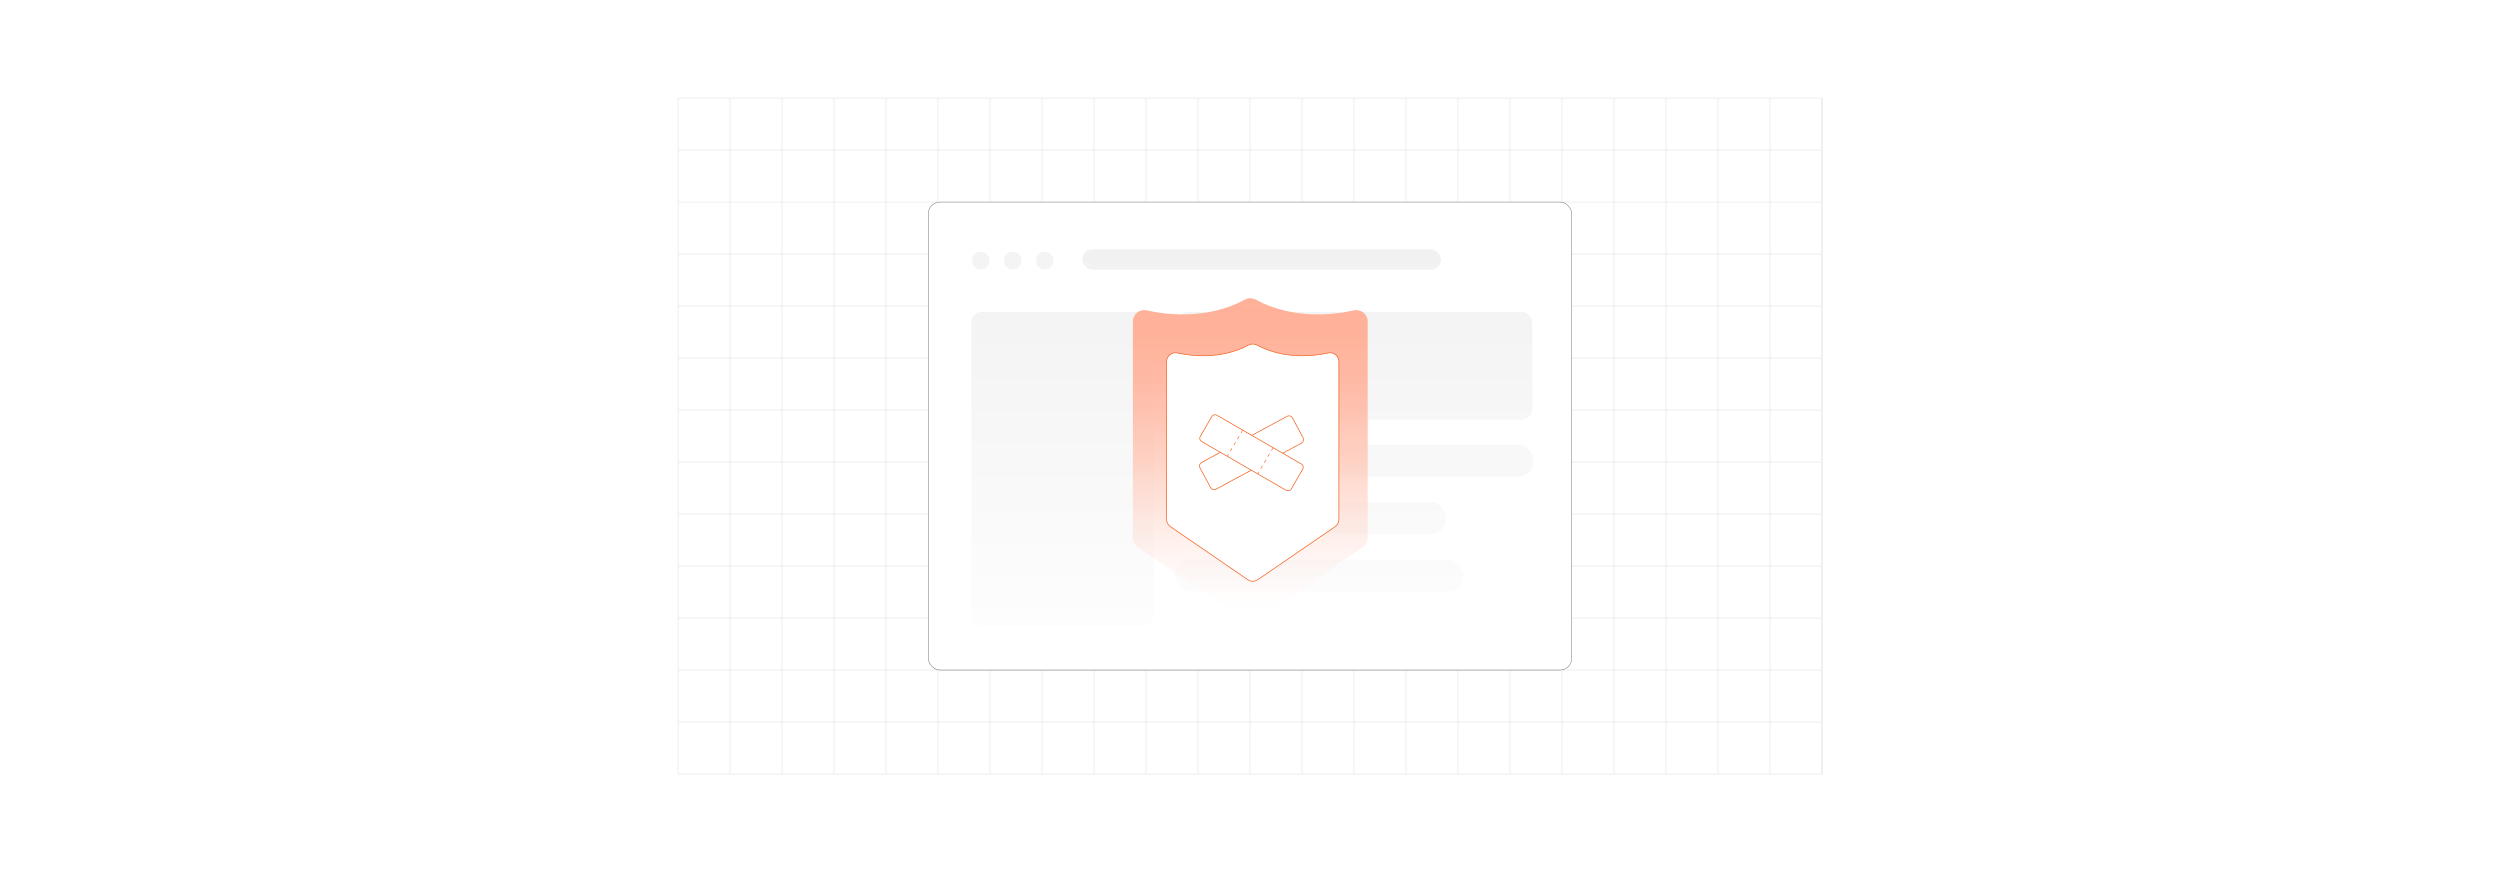 <?xml version="1.0" encoding="UTF-8"?><svg id="Layer_1" xmlns="http://www.w3.org/2000/svg" xmlns:xlink="http://www.w3.org/1999/xlink" viewBox="0 0 860 300"><defs><linearGradient id="linear-gradient" x1="365.57" y1="76.403" x2="365.57" y2="235.033" gradientUnits="userSpaceOnUse"><stop offset="0" stop-color="#e3e3e3"/><stop offset="1" stop-color="#fff"/></linearGradient><linearGradient id="linear-gradient-2" x1="466.103" y1="76.403" x2="466.103" y2="235.033" xlink:href="#linear-gradient"/><linearGradient id="linear-gradient-3" x1="465.758" y1="76.403" x2="465.758" y2="235.033" xlink:href="#linear-gradient"/><linearGradient id="linear-gradient-4" x1="433.995" y1="76.403" x2="433.995" y2="235.033" xlink:href="#linear-gradient"/><linearGradient id="linear-gradient-5" x1="426.032" y1="76.403" x2="426.032" y2="235.033" xlink:href="#linear-gradient"/><linearGradient id="linear-gradient-6" x1="475.338" y1="76.403" x2="475.338" y2="235.033" xlink:href="#linear-gradient"/><linearGradient id="linear-gradient-7" x1="453.751" y1="76.403" x2="453.751" y2="235.033" xlink:href="#linear-gradient"/><linearGradient id="linear-gradient-8" x1="430.1" y1="213.932" x2="430.1" y2="102.606" gradientUnits="userSpaceOnUse"><stop offset="0" stop-color="#fff" stop-opacity="0"/><stop offset=".112" stop-color="#ffeee9" stop-opacity=".207"/><stop offset=".24" stop-color="#ffded4" stop-opacity=".415"/><stop offset=".37" stop-color="#ffd0c1" stop-opacity=".594"/><stop offset=".499" stop-color="#ffc4b2" stop-opacity=".741"/><stop offset=".627" stop-color="#ffbba7" stop-opacity=".854"/><stop offset=".754" stop-color="#ffb59e" stop-opacity=".935"/><stop offset=".879" stop-color="#ffb199" stop-opacity=".984"/><stop offset="1" stop-color="#ffb098"/></linearGradient><filter id="drop-shadow-1" filterUnits="userSpaceOnUse"><feOffset dx=".847" dy=".847"/><feGaussianBlur result="blur" stdDeviation="1.271"/><feFlood flood-color="#333" flood-opacity=".08"/><feComposite in2="blur" operator="in"/><feComposite in="SourceGraphic"/></filter><filter id="drop-shadow-2" filterUnits="userSpaceOnUse"><feOffset dx=".847" dy=".847"/><feGaussianBlur result="blur-2" stdDeviation="1.271"/><feFlood flood-color="#333" flood-opacity=".08"/><feComposite in2="blur-2" operator="in"/><feComposite in="SourceGraphic"/></filter></defs><rect width="860" height="300" rx="5" ry="5" fill="#fff" stroke-width="0"/><rect x="233.235" y="33.729" width="393.53" height="232.543" fill="none" stroke="#dbdcdd" stroke-miterlimit="10" stroke-width=".165"/><polyline points="626.765 248.383 608.876 248.383 590.994 248.383 573.105 248.383 555.216 248.383 537.327 248.383 519.438 248.383 501.549 248.383 483.667 248.383 465.778 248.383 447.889 248.383 430 248.383 412.111 248.383 394.229 248.383 376.34 248.383 358.451 248.383 340.562 248.383 322.673 248.383 304.784 248.383 286.902 248.383 269.013 248.383 251.124 248.383 233.235 248.383" fill="none" stroke="#dbdcdd" stroke-miterlimit="10" stroke-width=".165"/><polyline points="626.765 230.494 608.876 230.494 590.994 230.494 573.105 230.494 555.216 230.494 537.327 230.494 519.438 230.494 501.549 230.494 483.667 230.494 465.778 230.494 447.889 230.494 430 230.494 412.111 230.494 394.229 230.494 376.34 230.494 358.451 230.494 340.562 230.494 322.673 230.494 304.784 230.494 286.902 230.494 269.013 230.494 251.124 230.494 233.235 230.494" fill="none" stroke="#dbdcdd" stroke-miterlimit="10" stroke-width=".165"/><polyline points="626.765 212.605 608.876 212.605 590.994 212.605 573.105 212.605 555.216 212.605 537.327 212.605 519.438 212.605 501.549 212.605 483.667 212.605 465.778 212.605 447.889 212.605 430 212.605 412.111 212.605 394.229 212.605 376.34 212.605 358.451 212.605 340.562 212.605 322.673 212.605 304.784 212.605 286.902 212.605 269.013 212.605 251.124 212.605 233.235 212.605" fill="none" stroke="#dbdcdd" stroke-miterlimit="10" stroke-width=".165"/><polyline points="626.765 194.716 608.876 194.716 590.994 194.716 573.105 194.716 555.216 194.716 537.327 194.716 519.438 194.716 501.549 194.716 483.667 194.716 465.778 194.716 447.889 194.716 430 194.716 412.111 194.716 394.229 194.716 376.34 194.716 358.451 194.716 340.562 194.716 322.673 194.716 304.784 194.716 286.902 194.716 269.013 194.716 251.124 194.716 233.235 194.716" fill="none" stroke="#dbdcdd" stroke-miterlimit="10" stroke-width=".165"/><polyline points="626.765 176.834 608.876 176.834 590.994 176.834 573.105 176.834 555.216 176.834 537.327 176.834 519.438 176.834 501.549 176.834 483.667 176.834 465.778 176.834 447.889 176.834 430 176.834 412.111 176.834 394.229 176.834 376.34 176.834 358.451 176.834 340.562 176.834 322.673 176.834 304.784 176.834 286.902 176.834 269.013 176.834 251.124 176.834 233.235 176.834" fill="none" stroke="#dbdcdd" stroke-miterlimit="10" stroke-width=".165"/><polyline points="626.765 158.945 608.876 158.945 590.994 158.945 573.105 158.945 555.216 158.945 537.327 158.945 519.438 158.945 501.549 158.945 483.667 158.945 465.778 158.945 447.889 158.945 430 158.945 412.111 158.945 394.229 158.945 376.34 158.945 358.451 158.945 340.562 158.945 322.673 158.945 304.784 158.945 286.902 158.945 269.013 158.945 251.124 158.945 233.235 158.945" fill="none" stroke="#dbdcdd" stroke-miterlimit="10" stroke-width=".165"/><polyline points="626.765 141.056 608.876 141.056 590.994 141.056 573.105 141.056 555.216 141.056 537.327 141.056 519.438 141.056 501.549 141.056 483.667 141.056 465.778 141.056 447.889 141.056 430 141.056 412.111 141.056 394.229 141.056 376.34 141.056 358.451 141.056 340.562 141.056 322.673 141.056 304.784 141.056 286.902 141.056 269.013 141.056 251.124 141.056 233.235 141.056" fill="none" stroke="#dbdcdd" stroke-miterlimit="10" stroke-width=".165"/><polyline points="626.765 123.167 608.876 123.167 590.994 123.167 573.105 123.167 555.216 123.167 537.327 123.167 519.438 123.167 501.549 123.167 483.667 123.167 465.778 123.167 447.889 123.167 430 123.167 412.111 123.167 394.229 123.167 376.34 123.167 358.451 123.167 340.562 123.167 322.673 123.167 304.784 123.167 286.902 123.167 269.013 123.167 251.124 123.167 233.235 123.167" fill="none" stroke="#dbdcdd" stroke-miterlimit="10" stroke-width=".165"/><polyline points="626.765 105.278 608.876 105.278 590.994 105.278 573.105 105.278 555.216 105.278 537.327 105.278 519.438 105.278 501.549 105.278 483.667 105.278 465.778 105.278 447.889 105.278 430 105.278 412.111 105.278 394.229 105.278 376.34 105.278 358.451 105.278 340.562 105.278 322.673 105.278 304.784 105.278 286.902 105.278 269.013 105.278 251.124 105.278 233.235 105.278" fill="none" stroke="#dbdcdd" stroke-miterlimit="10" stroke-width=".165"/><polyline points="626.765 87.389 608.876 87.389 590.994 87.389 573.105 87.389 555.216 87.389 537.327 87.389 519.438 87.389 501.549 87.389 483.667 87.389 465.778 87.389 447.889 87.389 430 87.389 412.111 87.389 394.229 87.389 376.34 87.389 358.451 87.389 340.562 87.389 322.673 87.389 304.784 87.389 286.902 87.389 269.013 87.389 251.124 87.389 233.235 87.389" fill="none" stroke="#dbdcdd" stroke-miterlimit="10" stroke-width=".165"/><polyline points="626.765 69.507 608.876 69.507 590.994 69.507 573.105 69.507 555.216 69.507 537.327 69.507 519.438 69.507 501.549 69.507 483.667 69.507 465.778 69.507 447.889 69.507 430 69.507 412.111 69.507 394.229 69.507 376.34 69.507 358.451 69.507 340.562 69.507 322.673 69.507 304.784 69.507 286.902 69.507 269.013 69.507 251.124 69.507 233.235 69.507" fill="none" stroke="#dbdcdd" stroke-miterlimit="10" stroke-width=".165"/><polyline points="626.765 51.618 608.876 51.618 590.994 51.618 573.105 51.618 555.216 51.618 537.327 51.618 519.438 51.618 501.549 51.618 483.667 51.618 465.778 51.618 447.889 51.618 430 51.618 412.111 51.618 394.229 51.618 376.34 51.618 358.451 51.618 340.562 51.618 322.673 51.618 304.784 51.618 286.902 51.618 269.013 51.618 251.124 51.618 233.235 51.618" fill="none" stroke="#dbdcdd" stroke-miterlimit="10" stroke-width=".165"/><polyline points="626.765 266.272 626.765 248.383 626.765 230.494 626.765 212.605 626.765 194.723 626.765 194.716 626.765 176.834 626.765 158.945 626.765 141.056 626.765 123.167 626.765 105.278 626.765 87.396 626.765 87.389 626.765 69.507 626.765 51.618 626.765 33.729" fill="none" stroke="#dbdcdd" stroke-miterlimit="10" stroke-width=".165"/><polyline points="608.873 33.728 608.873 51.617 608.873 69.506 608.873 87.395 608.873 105.277 608.873 123.166 608.873 141.055 608.873 158.944 608.873 176.833 608.873 194.722 608.873 212.604 608.873 230.493 608.873 248.382 608.873 266.271" fill="none" stroke="#dbdcdd" stroke-miterlimit="10" stroke-width=".165"/><polyline points="590.991 33.728 590.991 51.617 590.991 69.506 590.991 87.395 590.991 105.277 590.991 123.166 590.991 141.055 590.991 158.944 590.991 176.833 590.991 194.722 590.991 212.604 590.991 230.493 590.991 248.382 590.991 266.271" fill="none" stroke="#dbdcdd" stroke-miterlimit="10" stroke-width=".165"/><polyline points="573.102 33.728 573.102 51.617 573.102 69.506 573.102 87.395 573.102 105.277 573.102 123.166 573.102 141.055 573.102 158.944 573.102 176.833 573.102 194.722 573.102 212.604 573.102 230.493 573.102 248.382 573.102 266.271" fill="none" stroke="#dbdcdd" stroke-miterlimit="10" stroke-width=".165"/><polyline points="555.213 33.728 555.213 51.617 555.213 69.506 555.213 87.395 555.213 105.277 555.213 123.166 555.213 141.055 555.213 158.944 555.213 176.833 555.213 194.722 555.213 212.604 555.213 230.493 555.213 248.382 555.213 266.271" fill="none" stroke="#dbdcdd" stroke-miterlimit="10" stroke-width=".165"/><polyline points="537.324 33.728 537.324 51.617 537.324 69.506 537.324 87.395 537.324 105.277 537.324 123.166 537.324 141.055 537.324 158.944 537.324 176.833 537.324 194.722 537.324 212.604 537.324 230.493 537.324 248.382 537.324 266.271" fill="none" stroke="#dbdcdd" stroke-miterlimit="10" stroke-width=".165"/><polyline points="519.435 33.728 519.435 51.617 519.435 69.506 519.435 87.395 519.435 105.277 519.435 123.166 519.435 141.055 519.435 158.944 519.435 176.833 519.435 194.722 519.435 212.604 519.435 230.493 519.435 248.382 519.435 266.271" fill="none" stroke="#dbdcdd" stroke-miterlimit="10" stroke-width=".165"/><polyline points="501.546 33.728 501.546 51.617 501.546 69.506 501.546 87.395 501.546 105.277 501.546 123.166 501.546 141.055 501.546 158.944 501.546 176.833 501.546 194.722 501.546 212.604 501.546 230.493 501.546 248.382 501.546 266.271" fill="none" stroke="#dbdcdd" stroke-miterlimit="10" stroke-width=".165"/><polyline points="483.664 33.728 483.664 51.617 483.664 69.506 483.664 87.395 483.664 105.277 483.664 123.166 483.664 141.055 483.664 158.944 483.664 176.833 483.664 194.722 483.664 212.604 483.664 230.493 483.664 248.382 483.664 266.271" fill="none" stroke="#dbdcdd" stroke-miterlimit="10" stroke-width=".165"/><polyline points="465.775 33.728 465.775 51.617 465.775 69.506 465.775 87.395 465.775 105.277 465.775 123.166 465.775 141.055 465.775 158.944 465.775 176.833 465.775 194.722 465.775 212.604 465.775 230.493 465.775 248.382 465.775 266.271" fill="none" stroke="#dbdcdd" stroke-miterlimit="10" stroke-width=".165"/><polyline points="447.886 33.728 447.886 51.617 447.886 69.506 447.886 87.395 447.886 105.277 447.886 123.166 447.886 141.055 447.886 158.944 447.886 176.833 447.886 194.722 447.886 212.604 447.886 230.493 447.886 248.382 447.886 266.271" fill="none" stroke="#dbdcdd" stroke-miterlimit="10" stroke-width=".165"/><polyline points="429.944 125.595 429.997 266.271 429.997 248.382 429.997 230.493 429.997 212.604 429.997 194.722 429.997 176.833 429.997 158.944 429.997 141.055 429.997 123.166 429.997 105.277 429.997 87.395 429.997 69.506 429.997 51.617 429.997 33.728" fill="none" stroke="#dbdcdd" stroke-miterlimit="10" stroke-width=".165"/><polyline points="412.108 33.728 412.108 51.617 412.108 69.506 412.108 87.395 412.108 105.277 412.108 123.166 412.108 141.055 412.108 158.944 412.108 176.833 412.108 194.722 412.108 212.604 412.108 230.493 412.108 248.382 412.108 266.271" fill="none" stroke="#dbdcdd" stroke-miterlimit="10" stroke-width=".165"/><polyline points="394.226 33.728 394.226 51.617 394.226 69.506 394.226 87.395 394.226 105.277 394.226 123.166 394.226 141.055 394.226 158.944 394.226 176.833 394.226 194.722 394.226 212.604 394.226 230.493 394.226 248.382 394.226 266.271" fill="none" stroke="#dbdcdd" stroke-miterlimit="10" stroke-width=".165"/><polyline points="376.337 33.728 376.337 51.617 376.337 69.506 376.337 87.395 376.337 105.277 376.337 123.166 376.337 141.055 376.337 158.944 376.337 176.833 376.337 194.722 376.337 212.604 376.337 230.493 376.337 248.382 376.337 266.271" fill="none" stroke="#dbdcdd" stroke-miterlimit="10" stroke-width=".165"/><polyline points="358.448 33.728 358.448 51.617 358.448 69.506 358.448 87.395 358.448 105.277 358.448 123.166 358.448 141.055 358.448 158.944 358.448 176.833 358.448 194.722 358.448 212.604 358.448 230.493 358.448 248.382 358.448 266.271" fill="none" stroke="#dbdcdd" stroke-miterlimit="10" stroke-width=".165"/><polyline points="340.559 33.728 340.559 51.617 340.559 69.506 340.559 87.395 340.559 105.277 340.559 123.166 340.559 141.055 340.559 158.944 340.559 176.833 340.559 194.722 340.559 212.604 340.559 230.493 340.559 248.382 340.559 266.271" fill="none" stroke="#dbdcdd" stroke-miterlimit="10" stroke-width=".165"/><polyline points="322.671 33.728 322.671 51.617 322.671 69.506 322.671 87.395 322.671 105.277 322.671 123.166 322.671 141.055 322.671 158.944 322.671 176.833 322.671 194.722 322.671 212.604 322.671 230.493 322.671 248.382 322.671 266.271" fill="none" stroke="#dbdcdd" stroke-miterlimit="10" stroke-width=".165"/><polyline points="304.782 33.728 304.782 51.617 304.782 69.506 304.782 87.395 304.782 105.277 304.782 123.166 304.782 141.055 304.782 158.944 304.782 176.833 304.782 194.722 304.782 212.604 304.782 230.493 304.782 248.382 304.782 266.271" fill="none" stroke="#dbdcdd" stroke-miterlimit="10" stroke-width=".165"/><polyline points="286.899 33.728 286.899 51.617 286.899 69.506 286.899 87.395 286.899 105.277 286.899 123.166 286.899 141.055 286.899 158.944 286.899 176.833 286.899 194.722 286.899 212.604 286.899 230.493 286.899 248.382 286.899 266.271" fill="none" stroke="#dbdcdd" stroke-miterlimit="10" stroke-width=".165"/><polyline points="269.01 33.728 269.01 51.617 269.01 69.506 269.01 87.395 269.01 105.277 269.01 123.166 269.01 141.055 269.01 158.944 269.01 176.833 269.01 194.722 269.01 212.604 269.01 230.493 269.01 248.382 269.01 266.271" fill="none" stroke="#dbdcdd" stroke-miterlimit="10" stroke-width=".165"/><polyline points="251.121 33.728 251.121 51.617 251.121 69.506 251.121 87.395 251.121 105.277 251.121 123.166 251.121 141.055 251.121 158.944 251.121 176.833 251.121 194.722 251.121 212.604 251.121 230.493 251.121 248.382 251.121 266.271" fill="none" stroke="#dbdcdd" stroke-miterlimit="10" stroke-width=".165"/><rect x="319.325" y="69.506" width="221.349" height="160.988" rx="4.041" ry="4.041" fill="#fff" stroke="#58595b" stroke-miterlimit="10" stroke-width=".143"/><g opacity=".52"><circle cx="337.394" cy="89.694" r="3.065" fill="#e9e9e9" stroke-width="0"/><circle cx="348.393" cy="89.694" r="3.065" fill="#e9e9e9" stroke-width="0"/><circle cx="359.392" cy="89.694" r="3.065" fill="#e9e9e9" stroke-width="0"/><rect x="334.126" y="107.289" width="62.888" height="108.029" rx="3.665" ry="3.665" fill="url(#linear-gradient)" stroke-width="0"/><rect x="405.116" y="107.289" width="121.975" height="37.038" rx="3.589" ry="3.589" fill="url(#linear-gradient-2)" stroke-width="0"/><rect x="404.065" y="152.986" width="123.387" height="10.913" rx="5.111" ry="5.111" fill="url(#linear-gradient-3)" stroke-width="0"/><rect x="372.301" y="85.798" width="123.387" height="6.983" rx="3.491" ry="3.491" fill="url(#linear-gradient-4)" stroke-width="0"/><rect x="404.065" y="172.786" width="43.935" height="10.913" rx="4.867" ry="4.867" fill="url(#linear-gradient-5)" stroke-width="0"/><rect x="453.37" y="172.786" width="43.935" height="10.913" rx="4.867" ry="4.867" fill="url(#linear-gradient-6)" stroke-width="0"/><rect x="404.065" y="192.553" width="99.374" height="10.913" rx="5.456" ry="5.456" fill="url(#linear-gradient-7)" stroke-width="0"/></g><path d="M428.28,103.064c-12.846,6.918-26.735,5.283-33.822,3.713-2.439-.54-4.747,1.332-4.747,3.83v74.39c0,1.292.637,2.501,1.702,3.232l36.47,25.016c1.336.916,3.098.916,4.433,0l36.47-25.016c1.065-.731,1.702-1.94,1.702-3.232v-74.39c0-2.498-2.308-4.37-4.747-3.83-7.086,1.57-20.975,3.205-33.822-3.713-1.134-.61-2.508-.61-3.641,0Z" fill="url(#linear-gradient-8)" stroke-width="0"/><path d="M428.628,117.873c-9.266,4.927-19.244,3.827-24.476,2.695-1.897-.41-3.684,1.046-3.684,2.987v54.263c0,1.007.496,1.949,1.326,2.518l26.579,18.231c1.041.714,2.413.714,3.454,0l26.579-18.231c.83-.569,1.326-1.511,1.326-2.518v-54.263c0-1.941-1.787-3.397-3.684-2.987-5.232,1.132-15.21,2.232-24.476-2.695-.924-.491-2.02-.491-2.944,0Z" fill="#fff" filter="url(#drop-shadow-1)" stroke="#f26322" stroke-miterlimit="10" stroke-width=".25"/><g filter="url(#drop-shadow-2)"><rect x="424.451" y="136.838" width="10.451" height="36.142" rx="1.298" ry="1.298" transform="translate(362.109 -296.814) rotate(61.667)" fill="#fff" stroke="#f26322" stroke-miterlimit="10" stroke-width=".25"/><rect x="424.451" y="136.838" width="10.451" height="36.142" rx="1.231" ry="1.231" transform="translate(80.683 449.565) rotate(-60)" fill="#fff" stroke="#f26322" stroke-miterlimit="10" stroke-width=".25"/><line x1="426.656" y1="147.131" x2="421.33" y2="156.124" fill="#fff" stroke-width="0"/><path d="M421.421,156.178l-.182-.108.423-.715.182.108-.423.715ZM422.457,154.428l-.182-.108.613-1.035.182.108-.613,1.035ZM423.683,152.358l-.182-.107.613-1.035.182.107-.613,1.035ZM424.909,150.289l-.182-.107.613-1.035.182.107-.613,1.035ZM426.134,148.219l-.182-.107.613-1.035.182.107-.613,1.035Z" fill="#f26322" stroke-width="0"/><line x1="437.106" y1="153.164" x2="431.78" y2="162.157" fill="#fff" stroke-width="0"/><path d="M431.872,162.211l-.182-.108.423-.715.182.108-.423.715ZM432.908,160.461l-.182-.108.613-1.035.182.108-.613,1.035ZM434.133,158.391l-.182-.107.613-1.035.182.107-.613,1.035ZM435.359,156.322l-.182-.107.613-1.035.182.107-.613,1.035ZM436.585,154.252l-.182-.107.613-1.035.182.107-.613,1.035Z" fill="#f26322" stroke-width="0"/></g></svg>